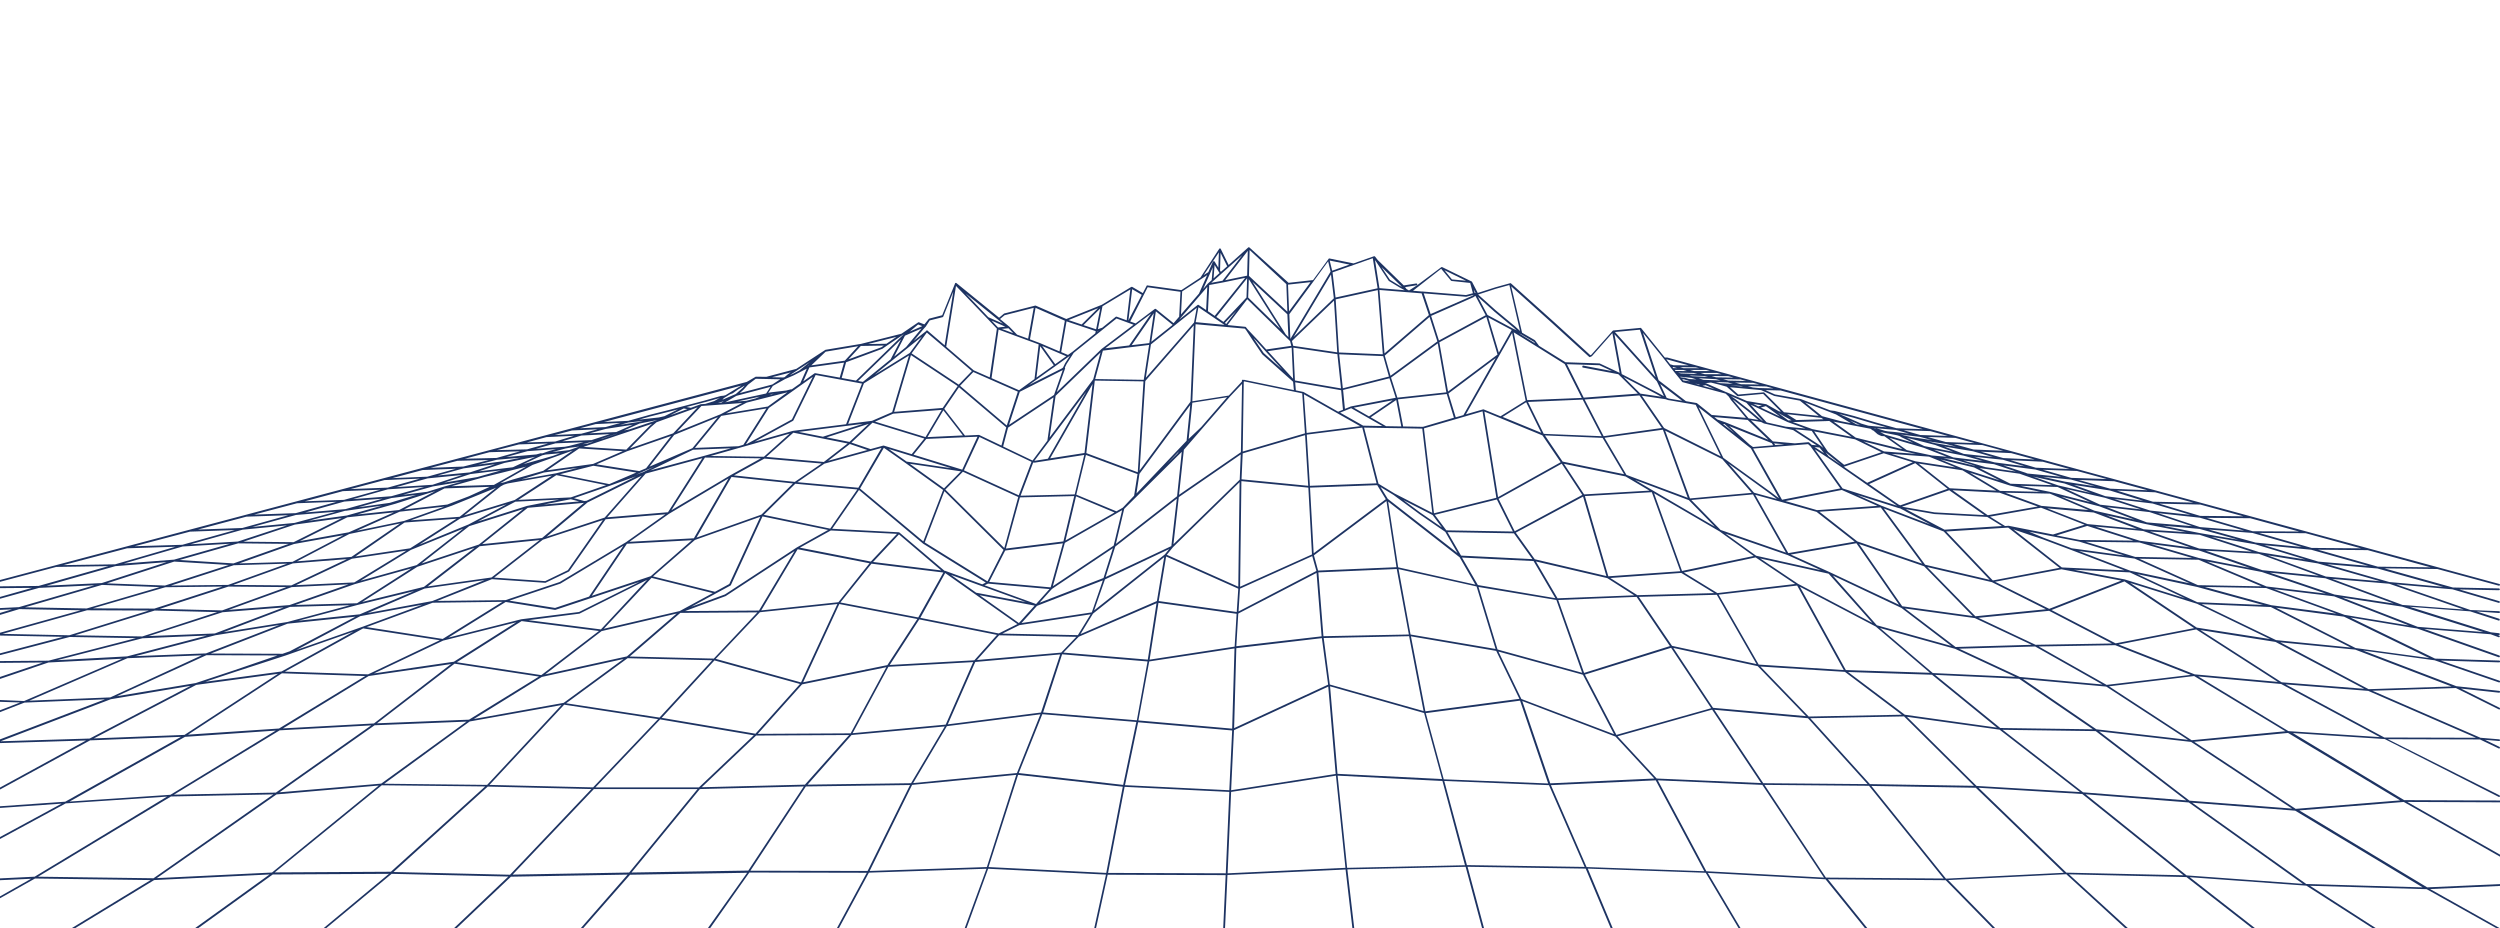 <?xml version="1.0" encoding="utf-8"?>
<!-- Generator: Adobe Illustrator 27.6.1, SVG Export Plug-In . SVG Version: 6.00 Build 0)  -->
<svg version="1.1" id="Camada_1" xmlns="http://www.w3.org/2000/svg" xmlns:xlink="http://www.w3.org/1999/xlink" x="0px" y="0px"
	 viewBox="0 0 1920 713" style="enable-background:new 0 0 1920 713;" xml:space="preserve">
<style type="text/css">
	.st0{fill:#1D3362;}
</style>
<path class="st0" d="M1919.3,470.8c0.4,0,0.7-0.3,0.7-0.7c0-0.4-0.3-0.7-0.7-0.7l-22-0.9l-57-19.7l43.2,3.8l35.5,10.4
	c0.1,0,0.1,0,0.2,0c0.3,0,0.6-0.2,0.7-0.5c0.1-0.4-0.1-0.7-0.5-0.8l-30.6-9l30.4,0.6c0,0,0,0,0,0c0.4,0,0.7-0.3,0.7-0.7
	c0-0.4-0.3-0.7-0.7-0.7l-35.4-0.7l-52.6-14.7l40.7,0.5l47.2,12.8c0.1,0,0.1,0,0.2,0c0.3,0,0.6-0.2,0.7-0.5c0.1-0.4-0.1-0.7-0.5-0.8
	l-639-173.9c-0.1,0-0.1,0-0.2,0l-1.7,0l-18.2-22.6c0,0,0,0,0,0c-0.1-0.1-0.2-0.1-0.3-0.2c0,0,0,0,0,0c-0.1,0-0.2,0-0.2,0
	c0,0,0,0,0,0l-21,2c0,0,0,0,0,0c0,0,0,0,0,0c-0.1,0-0.2,0.1-0.3,0.2c0,0,0,0,0,0c0,0,0,0,0,0c0,0,0,0,0,0c0,0,0,0,0,0l-16.5,18.5
	l-0.7,0.3l-27.9-25.5l-33.1-29.7c0,0,0,0,0,0c-0.1-0.1-0.1-0.1-0.2-0.1c0,0,0,0-0.1,0c-0.1,0-0.2,0-0.3,0c0,0,0,0,0,0c0,0,0,0,0,0
	l-11.2,3.1l-13.7,4.4c0-0.1,0-0.2-0.1-0.3l-4.3-8.3c0,0,0,0,0,0c0-0.1-0.1-0.1-0.1-0.1c0,0-0.1-0.1-0.1-0.1c0,0,0,0,0,0l-22.8-11.1
	c0,0,0,0,0,0l0,0c0,0,0,0,0,0l0,0c0,0,0,0-0.1,0c0,0,0,0,0,0c0,0-0.1,0-0.1,0c0,0,0,0,0,0c0,0,0,0,0,0c0,0-0.1,0-0.1,0
	c0,0-0.1,0-0.1,0c0,0,0,0,0,0c0,0,0,0,0,0c0,0-0.1,0-0.1,0.1c0,0-0.1,0-0.1,0l0,0c0,0,0,0,0,0l0,0l-18.6,13.9l-6.2,4l-1.9-1.1
	l-1.1-1.5l8.8-1.4c0.4-0.1,0.6-0.4,0.6-0.8c-0.1-0.4-0.4-0.6-0.8-0.6l-9.6,1.5l-20-19.5l-2.1-2.7c0,0,0,0,0,0c0,0,0,0-0.1-0.1
	c0,0-0.1-0.1-0.1-0.1c0,0,0,0,0,0c0,0,0,0-0.1,0c0,0-0.1,0-0.1,0c0,0,0,0-0.1,0c0,0-0.1,0-0.1,0c0,0,0,0-0.1,0c0,0,0,0,0,0
	c0,0,0,0-0.1,0c0,0,0,0,0,0l-15.7,5.5l-18.5-3.8c0,0,0,0,0,0c0,0-0.1,0-0.1,0c0,0,0,0,0,0c0,0-0.1,0-0.1,0c0,0,0,0,0,0c0,0,0,0,0,0
	c0,0,0,0,0,0c0,0-0.1,0-0.1,0c0,0,0,0-0.1,0c0,0,0,0,0,0c0,0,0,0,0,0c0,0,0,0-0.1,0.1c0,0,0,0,0,0l0,0c0,0,0,0,0,0l-12.1,16.5
	l-18.8,2.1L959.5,190c0,0,0,0,0,0c0,0,0,0,0,0c0,0,0,0-0.1,0c0,0-0.1,0-0.1-0.1c0,0-0.1,0-0.1,0c0,0,0,0,0,0c0,0,0,0,0,0
	c0,0,0,0,0,0c0,0,0,0,0,0c0,0,0,0,0,0c-0.1,0-0.1,0-0.2,0c0,0,0,0-0.1,0c-0.1,0-0.1,0.1-0.2,0.1c0,0,0,0,0,0l-15.1,13.5l-6.1-12.4
	c0,0,0,0,0,0c0,0,0-0.1-0.1-0.1c0,0,0,0-0.1-0.1c0,0,0,0-0.1-0.1c0,0,0,0,0,0c0,0,0,0,0,0c0,0,0,0-0.1,0c0,0-0.1,0-0.1,0
	c0,0-0.1,0-0.1,0c0,0,0,0,0,0c0,0,0,0,0,0c0,0-0.1,0-0.1,0c0,0-0.1,0-0.1,0c0,0-0.1,0-0.1,0c0,0,0,0,0,0c0,0,0,0,0,0c0,0,0,0,0,0
	c0,0,0,0,0,0c-0.1,0-0.1,0.1-0.2,0.2c0,0,0,0,0,0l-14.5,22.2l-14.6,9.6l-26.1-3.6c0,0,0,0,0,0c0,0-0.1,0-0.1,0c-0.1,0-0.1,0-0.2,0
	c0,0,0,0,0,0c-0.1,0-0.2,0.1-0.2,0.1c0,0,0,0,0,0c0,0-0.1,0.1-0.1,0.2c0,0,0,0,0,0l-2.9,5.6l-8.2-4.8c0,0,0,0,0,0c0,0-0.1,0-0.1,0
	c0,0-0.1,0-0.1,0c0,0,0,0,0,0c0,0,0,0,0,0c0,0,0,0-0.1,0c0,0,0,0,0,0c0,0-0.1,0-0.1,0c0,0,0,0,0,0c0,0-0.1,0-0.1,0c0,0-0.1,0-0.1,0
	l-22.8,13.8l-27.2,10.9l-23.5-10.3c0,0,0,0,0,0c0,0-0.1,0-0.1,0c-0.1,0-0.2,0-0.3,0c0,0,0,0,0,0l-23.6,6c-0.1,0-0.2,0.1-0.3,0.1
	l-3.8,3.2l-32.8-26.6c0,0,0,0,0,0c0,0-0.1,0-0.1-0.1c0,0,0,0-0.1,0c0,0,0,0,0,0c0,0-0.1,0-0.1,0c0,0,0,0,0,0c0,0,0,0-0.1,0
	c0,0,0,0,0,0c0,0,0,0,0,0c0,0,0,0,0,0c0,0,0,0-0.1,0c0,0-0.1,0-0.1,0c0,0,0,0-0.1,0c0,0,0,0-0.1,0c0,0-0.1,0-0.1,0.1c0,0,0,0,0,0
	c0,0,0,0,0,0c0,0,0,0,0,0c0,0,0,0,0,0c0,0,0,0,0,0c0,0,0,0,0,0c0,0,0,0.1-0.1,0.1c0,0,0,0,0,0.1l-9.9,24.5l-10,2.6c0,0,0,0,0,0
	c-0.1,0-0.2,0.1-0.3,0.2c0,0,0,0,0,0l-3.3,4.1l-0.2,0.1l-4.1-1.6c0,0-0.1,0-0.1,0c0,0-0.1,0-0.1,0c-0.1,0-0.3,0-0.4,0.1l-12.8,8.7
	l-31.1,7.8l-27,4.5c0,0,0,0,0,0c0,0-0.1,0-0.1,0c0,0-0.1,0-0.1,0l-22.5,14.7l-23,6.1l-7.8-0.1c0,0,0,0,0,0c0,0-0.1,0-0.1,0
	c0,0-0.1,0-0.1,0c0,0-0.1,0-0.1,0l-6.9,4L-0.2,445.5c-0.4,0.1-0.6,0.5-0.5,0.8c0.1,0.3,0.4,0.5,0.7,0.5c0.1,0,0.1,0,0.2,0l43-11.4
	l40.1-0.6l-40.9,11.6l-12.8,3.6L0,450.3c-0.4,0-0.7,0.3-0.7,0.7c0,0.4,0.3,0.7,0.7,0.7c0,0,0,0,0,0l24.6-0.2l-24.8,7
	c-0.4,0.1-0.6,0.5-0.5,0.8c0.1,0.3,0.4,0.5,0.7,0.5c0.1,0,0.1,0,0.2,0l29.8-8.3l42.5-2l-58,16.8L0,467c-0.4,0-0.7,0.3-0.7,0.7
	c0,0.4,0.3,0.7,0.7,0.7l9.2-0.4l-9.4,2.8c-0.4,0.1-0.6,0.5-0.5,0.9c0.1,0.3,0.4,0.5,0.7,0.5c0.1,0,0.1,0,0.2,0l14.6-4.4l47.2,0.9
	l-62.2,17.3c-0.4,0.1-0.6,0.5-0.5,0.8c0,0.1,0.1,0.2,0.2,0.2c-0.1,0.1-0.2,0.3-0.2,0.4c0,0.4,0.3,0.7,0.7,0.7l48.4,1l-48.5,12.7
	c-0.4,0.1-0.6,0.5-0.5,0.8c0.1,0.3,0.4,0.5,0.7,0.5c0.1,0,0.1,0,0.2,0l53.2-13.9l50.9,0.9l-67.1,17.3L0,507.7
	c-0.4,0-0.7,0.3-0.7,0.7c0,0.4,0.3,0.7,0.7,0.7c0,0,0,0,0,0l32.9-0.3l-33.2,11.2c-0.4,0.1-0.5,0.5-0.4,0.9c0.1,0.3,0.4,0.5,0.6,0.5
	c0.1,0,0.1,0,0.2,0l37.1-12.6l56.6-2.9l-75.3,32.5L0,537.6c-0.3,0-0.7,0.3-0.7,0.7c0,0.4,0.3,0.7,0.7,0.7l15.5,0.5l-15.8,6.1
	c-0.4,0.1-0.5,0.5-0.4,0.9c0.1,0.3,0.4,0.4,0.6,0.4c0.1,0,0.2,0,0.2,0l18.7-7.3l61.8-2.5l-81,30.9c-0.4,0.1-0.5,0.5-0.4,0.9
	c0.1,0.2,0.3,0.4,0.5,0.4c-0.3,0.1-0.6,0.3-0.5,0.7c0,0.4,0.3,0.7,0.7,0.7c0,0,0,0,0,0l66.2-2L-0.3,605c-0.3,0.2-0.5,0.6-0.3,0.9
	c0.1,0.2,0.4,0.4,0.6,0.4c0.1,0,0.2,0,0.3-0.1l68.9-37.6l69.8-2.7l-88.9,49.8L0,619.2c-0.4,0-0.7,0.4-0.6,0.7c0,0.4,0.3,0.6,0.7,0.6
	c0,0,0,0,0,0l47.2-3.3L-0.3,643c-0.3,0.2-0.5,0.6-0.3,0.9c0.1,0.2,0.4,0.4,0.6,0.4c0.1,0,0.2,0,0.3-0.1l50.2-27.2l77.8-5.2
	L26.6,673.3L0,674.6c-0.4,0-0.7,0.3-0.7,0.7c0,0.4,0.3,0.7,0.7,0.7c0,0,0,0,0,0l23.9-1.1l-24.2,13.7c-0.3,0.2-0.4,0.6-0.3,0.9
	c0.1,0.2,0.4,0.3,0.6,0.3c0.1,0,0.2,0,0.3-0.1l26.6-15l88.8,1.2l-60.6,36.9c-0.3,0.2-0.4,0.6-0.2,0.9c0.1,0.2,0.4,0.3,0.6,0.3
	c0.1,0,0.2,0,0.4-0.1l62.5-38l88.6-4.3l-57.2,41.2c-0.3,0.2-0.4,0.6-0.2,1c0.1,0.2,0.3,0.3,0.6,0.3c0.1,0,0.3,0,0.4-0.1l58.9-42.4
	l89.2-0.5l-50.4,41.9c-0.3,0.2-0.3,0.7-0.1,1c0.1,0.2,0.3,0.2,0.5,0.2c0.2,0,0.3-0.1,0.4-0.2l51.7-42.9l89.6,2.1l-41.9,39.8
	c-0.3,0.3-0.3,0.7,0,1c0.1,0.1,0.3,0.2,0.5,0.2c0.2,0,0.3-0.1,0.5-0.2l42.9-40.7l89.6-1.6l-36.2,41.4c-0.2,0.3-0.2,0.7,0.1,1
	c0.1,0.1,0.3,0.2,0.4,0.2c0.2,0,0.4-0.1,0.5-0.2l37.1-42.3l89.9-1.5L543.5,713c-0.2,0.3-0.1,0.7,0.2,1c0.3,0.2,0.7,0.1,1-0.2
	l30.8-43.7l90.2,0.2l-23.1,42.8c-0.2,0.3-0.1,0.7,0.3,0.9c0.1,0.1,0.2,0.1,0.3,0.1c0.2,0,0.5-0.1,0.6-0.4l23.5-43.5l90.3-3
	l-16.8,45.9c-0.1,0.4,0.1,0.7,0.4,0.9c0.1,0,0.2,0,0.2,0c0.3,0,0.5-0.2,0.6-0.4l16.9-46.4l90.5,4.5l-9.1,41.5
	c-0.1,0.4,0.2,0.7,0.5,0.8c0,0,0.1,0,0.1,0c0.3,0,0.6-0.2,0.7-0.5l9.1-41.7l90.6,0.3l-1.9,41.2c0,0.4,0.3,0.7,0.7,0.7c0,0,0,0,0,0
	c0.4,0,0.7-0.3,0.7-0.7l1.9-41.3l90.7-4.2l5.3,45.6c0,0.3,0.3,0.6,0.7,0.6c0,0,0.1,0,0.1,0c0.4,0,0.6-0.4,0.6-0.8l-5.3-45.5l90.8-2
	l12.8,47.7c0.1,0.3,0.4,0.5,0.7,0.5c0.1,0,0.1,0,0.2,0c0.4-0.1,0.6-0.5,0.5-0.8l-12.7-47.4l90.7,1.4l19.5,46.4
	c0.1,0.3,0.4,0.4,0.6,0.4c0.1,0,0.2,0,0.3-0.1c0.3-0.1,0.5-0.5,0.4-0.9l-19.2-45.8l90.6,3.2l25.7,43.3c0.1,0.2,0.4,0.3,0.6,0.3
	c0.1,0,0.2,0,0.3-0.1c0.3-0.2,0.4-0.6,0.2-0.9l-25.2-42.5l90.4,4.9l31,38.4c0.2,0.3,0.7,0.3,1,0.1c0.3-0.2,0.3-0.7,0.1-1l-30.2-37.5
	l90.4,0.7l37,37.8c0.1,0.1,0.3,0.2,0.5,0.2c0.2,0,0.3-0.1,0.5-0.2c0.3-0.3,0.3-0.7,0-1l-36.1-36.9l90.7-4.5l46.3,42.4
	c0.1,0.1,0.3,0.2,0.5,0.2c0.2,0,0.4-0.1,0.5-0.2c0.3-0.3,0.2-0.7,0-1l-45.2-41.3l90.2,2.1l51.7,40.3c0.3,0.2,0.7,0.2,1-0.1
	c0.2-0.3,0.2-0.7-0.1-1l-50.1-39.1l89.6,6.5l52.5,33.7c0.1,0.1,0.2,0.1,0.4,0.1c0.2,0,0.4-0.1,0.6-0.3c0.2-0.3,0.1-0.7-0.2-0.9
	l-50.5-32.5l89.6,2.6l55.4,31c0.1,0.1,0.2,0.1,0.3,0.1c0.2,0,0.5-0.1,0.6-0.3c0.2-0.3,0.1-0.7-0.3-0.9l-53.4-30l53.8-2.4
	c0.4,0,0.7-0.3,0.7-0.7c0-0.4-0.4-0.7-0.7-0.7l-56,2.5l-98.2-59.1l80.2-6.5l73.7,41.9c0.3,0.2,0.7,0.1,0.9-0.3
	c0.2-0.3,0.1-0.7-0.3-0.9l-71.6-40.7l71.3,0.3h0c0.4,0,0.7-0.3,0.7-0.7c0-0.4-0.3-0.7-0.7-0.7l-73.7-0.3l-85.5-51.5l70.6,4.6
	L1919,612c0.1,0,0.2,0.1,0.3,0.1c0.2,0,0.5-0.1,0.6-0.4c0.2-0.3,0-0.7-0.3-0.9l-85.8-43.1l70.8,0.2l14.4,6.9c0.1,0,0.2,0.1,0.3,0.1
	c0.3,0,0.5-0.1,0.6-0.4c0.2-0.3,0-0.7-0.3-0.9l-11.1-5.4l10.8,0.9c0.4,0,0.7-0.2,0.7-0.6c0-0.4-0.2-0.7-0.6-0.7l-14.4-1.2l-83-36.1
	l64.1-2.1l33,16.4c0.1,0,0.2,0.1,0.3,0.1c0.3,0,0.5-0.1,0.6-0.4c0.2-0.3,0-0.7-0.3-0.9l-29.7-14.8l29.3,3.2c0,0,0,0,0.1,0
	c0.3,0,0.6-0.3,0.7-0.6c0-0.4-0.2-0.7-0.6-0.8l-33-3.6l-71.7-27.4l55,7.5l49.4,17c0.4,0.1,0.7-0.1,0.9-0.4c0.1-0.4-0.1-0.7-0.4-0.9
	l-45.2-15.5l44.9,1.4c0,0,0,0,0,0c0.4,0,0.7-0.3,0.7-0.7c0-0.4-0.3-0.7-0.7-0.7l-49.3-1.5l-65.1-31.6l51.4,8.5l62.7,22.1
	c0.1,0,0.2,0,0.2,0c0.3,0,0.5-0.2,0.6-0.5c0.1-0.4-0.1-0.7-0.4-0.9l-57.8-20.4l51.1,4.1l6.2,2.3c0.1,0,0.2,0,0.2,0
	c0.3,0,0.5-0.2,0.6-0.4c0.1-0.4,0-0.7-0.4-0.9l-1.3-0.5l1,0.1c0,0,0,0,0.1,0c0.3,0,0.6-0.3,0.7-0.6c0-0.4-0.2-0.7-0.6-0.8l-6.3-0.7
	l-62.4-19.6l46.4,3.5l22,7.1c0.1,0,0.1,0,0.2,0c0.3,0,0.6-0.2,0.6-0.5c0.1-0.4-0.1-0.7-0.4-0.9l-17.3-5.6L1919.3,470.8
	C1919.3,470.8,1919.3,470.8,1919.3,470.8z M1191.1,603l80.5-3.7l37.3,69.8l-90.4-3.2L1191.1,603z M599.2,291.3l-6.1,4l-25,6.6
	l3.1-2.8l3.3-3.7l5.9-4.5L599.2,291.3z M622.2,277.9l-8.4,6.7l-4.8,2.5l-2.4,1L622.2,277.9z M694.2,256.6L694.2,256.6
	c-0.1,0.1-0.1,0.1-0.1,0.1c0,0,0,0,0,0l-36.7,35.6l-11-2l3.4-12.1l27.8-10.3l3.9-2.7L694.2,256.6z M708.2,250.4l-0.2,0.2l-9.4,4.1
	l6.5-5.5L708.2,250.4z M725.5,267l20.9,18l-10.1,10.4l-36.2-24l11.7-16L725.5,267z M770.3,248.6l-11.3-5l-17.4-18.2L770.3,248.6z
	 M795.3,236.4l22.5,9.9l-4.1,23.6l-15-6.4l-7.7-2.9L795.3,236.4z M881.4,220.6l25.2,3.5l-1,19.1l-4.3,5l-13.7-11c0,0,0,0,0,0
	c0,0,0,0,0,0c0,0,0,0,0,0c0,0,0,0,0,0c0,0-0.1,0-0.1,0c0,0-0.1,0-0.1,0c0,0,0,0,0,0c0,0,0,0,0,0c0,0,0,0,0,0c0,0-0.1,0-0.1,0
	c0,0-0.1,0-0.1,0c0,0,0,0,0,0c0,0-0.1,0-0.1,0c0,0-0.1,0-0.1,0c0,0,0,0,0,0c0,0,0,0,0,0l-14.9,11.2l-4.1-1.5L881.4,220.6z
	 M927.1,211.3l-6.3,14.2l-13.8,16l0.9-17.7L927.1,211.3z M954,196l-15.1,19.6l-8.7,1.6L954,196z M1020,200.7l1.9,7.9L991,260.3l0,0
	l-0.8-19l18.4-25L1020,200.7z M1054.3,198.3l3.7,23.1l-32.3,7.1l-2.3-19.3L1054.3,198.3z M1259.4,253.2l12.1,36.5l-31.2-34.7
	L1259.4,253.2z M1305.1,282.8l-12.1,0l-2.8-0.8l12,0.1L1305.1,282.8z M1190.6,601.6l-21.5-63.2l71.6,27.3l29.8,32.2L1190.6,601.6z
	 M297.9,375.8l27.9-1.8l-25.3,7.1l-29.3,2.2L297.9,375.8z M328.4,367.4l26.5-2.6l-22.7,7.5l-27.8,1.8L328.4,367.4z M570.1,297.2
	l1.3-0.8l0.5-0.2l-1.7,1.9l-5.1,4.5l-9.3,4l-1,0.3l1.2-1.2l4.7-2.9l1.9-0.7c0.1,0,0.1,0,0.2-0.1l3.9-2.8L570.1,297.2z M603,291.1
	l6.5-2.8l10.1-5.2l-5,11.3l-6.5,4.6l-0.5,0c0,0,0,0-0.1,0c0,0,0,0-0.1,0l-3.5,0.9l-11.9,1.4l-2,0.4l3.5-5.3L603,291.1
	C603,291.1,603,291.1,603,291.1z M662.7,293.3l-3.7-0.7l33-32L684,276L662.7,293.3z M747.5,285.7l34.2,15.1l-8.5,26l-35.9-30.5
	L747.5,285.7z M818.9,273.6l-8.5,6.1l-10-14L818.9,273.6z M809.3,280.5L796,290l2.9-24.1L809.3,280.5z M821.7,273.2L818,279
	l-1.6,3.3l-0.8,0.6l-25.4,12.8L821.7,273.2z M841.8,252.9l-9.7-3.2l12.9-12.8L841.8,252.9z M842.9,254.3l0.7-0.2l-0.7,0.6
	L842.9,254.3z M857.5,244.6l13.1,4.8L846,268c0,0,0,0,0,0c0,0,0,0,0,0l-34.4,33.2l6.4-18.2c0.1-0.2,0-0.5-0.2-0.7l1.3-2.7l5.5-8.6
	L857.5,244.6z M927.2,220.3l-0.9,17.8l-5.9-4c0,0,0,0,0,0c0,0,0,0,0,0c0,0-0.1,0-0.1,0c0,0,0,0,0,0c0,0-0.1,0-0.1,0c0,0,0,0,0,0
	c0,0,0,0,0,0c0,0-0.1,0-0.1,0c0,0-0.1,0-0.1,0c0,0,0,0,0,0c0,0,0,0,0,0c0,0-0.1,0-0.1,0c0,0-0.1,0-0.1,0.1c0,0,0,0,0,0l-14.2,11.3
	L927.2,220.3z M1022.2,210.8l2.2,18.3l-30.9,29.7L1022.2,210.8z M1091.8,225.3l5.6,16.7l-34.1,29.4l-3.9-48.7L1091.8,225.3z
	 M1129.1,217.3l2.1,7.9l-5.3,1.4l-33.2-2.7c-0.2-0.1-0.3-0.1-0.5,0c0,0,0,0,0,0l-7-0.6l21.6-16.9l7.6,9.2c0.1,0.1,0.3,0.2,0.5,0.2
	L1129.1,217.3z M1259.1,303.7l17.2,25l-44.7,6.3l-14.6-28.2L1259.1,303.7z M1310.3,294.4C1310.3,294.4,1310.2,294.4,1310.3,294.4
	c-0.1,0-0.1,0-0.2,0l-0.7-0.1l4.6-0.5l4.4,1.1l2.4,0.6l5.3,1.5l8.1,7.1c0.1,0.1,0.3,0.2,0.5,0.2l19.4-1.8l13.6,13.6l-1.4-0.2
	l-9.7-5.4c-0.1,0-0.1,0-0.2-0.1c0,0,0,0-0.1,0c0,0,0,0,0,0l-14.6-2.4l-15.8-6.8c0,0,0,0-0.1,0L1310.3,294.4z M1300.7,286.4l2.9,0.8
	l-12.6-0.4l-2.3-0.6L1300.7,286.4z M1299.4,288.9l-2-0.5l11.8,0.4l0,0l2.6,0.7L1299.4,288.9z M1317.9,291.2l3.5,1l-13.2-0.5
	l-3.6-1.2L1317.9,291.2z M1352.5,299.6l10.2,4.5l19.6,3.6l14.5,11.7l-26.7-2.8l-15.1-15.1c-0.1-0.1-0.3-0.2-0.5-0.2L1335,303
	l-6.4-5.6L1352.5,299.6z M1168.4,536.8l-17.6-36.4l64.9,17.8l23.9,45.7L1168.4,536.8z M387.5,355.5l2.1-0.4l21.5-4.3l-17.1,8
	l-0.5,0.1l-25.8,3.1L387.5,355.5L387.5,355.5z M624.2,289.4l-16,32.7l-34.5,18.8l-0.8,0.2l17.6-27.8l18.2-12.9c0,0,0,0,0,0
	L624.2,289.4z M662.8,325.5l-30.8,9.9l-18.6-3.7L662.8,325.5z M792.2,354.7l-9.8,25.7l-42.1-19.2l11.9-25.6L792.2,354.7z
	 M783.2,300.9l33-16.7l-6.7,19.1l-34.6,23L783.2,300.9z M919.1,236.4l-2.1,11.3l-37,42.4l3.9-25.6L919.1,236.4z M940.4,249.5
	l-22.1-2.1l2.1-11.5L940.4,249.5z M989.8,261C989.8,261,989.8,261,989.8,261l1,1l0.9,3.6l-19.2,2.8l-6.7-7.4l-7.7-8.2l-1.2-1.5
	c-0.1-0.1-0.1-0.1-0.2-0.2c0,0,0,0,0,0c-0.1,0-0.2-0.1-0.2-0.1c0,0,0,0,0,0l-13.3-1.3l-0.4-0.2l15.1-19.7L989.8,261z M1024.5,230.9
	l2.5,39.7l-33.8-5l-1-3.7L1024.5,230.9z M1131.9,226.4l-1,0.7l-32.2,14.1l-5.3-15.9l32.5,2.6c0.1,0,0.2,0,0.2,0L1131.9,226.4z
	 M1097.9,243.4l6,18.8l-36,26.4l-4.4-15.5L1097.9,243.4z M1141.5,243.4l8.6,28.9l-38,28.4l-6.7-37.8L1141.5,243.4z M1138.6,315.9
	l10.6,66.4l-47.9,11.9l-7.7-65.2l24.1-7c0,0,0,0,0,0c0,0,0,0,0,0L1138.6,315.9z M1172.1,308.9l11.6,23.5l-29.7-12.2L1172.1,308.9z
	 M1277.1,330l19.1,52.3l-47.1-17.6l-16.8-28.5L1277.1,330z M1356.8,324.4l-12.3-13.6l5.6,2.6l22.9,10.8c0,0,0,0,0,0c0,0,0,0,0,0
	l13.6,4.9l-15.1-1.4L1356.8,324.4z M1467.6,337l18.5,4.7l14,5.3l-22.2-4.4l-13.6-6.4L1467.6,337z M1150.1,498.8l-14.6-48l59.8,10
	l19.8,55.9L1150.1,498.8z M500.9,325.4L499,327l-18,18.3l-32.9-2.1L500.9,325.4z M567.1,342.7l-33.4,1.3l20.2-24.6l34.7-5.7
	l-17.7,27.9L567.1,342.7z M805.6,339l28.6-38.2l-29.4,51.5l-10.2,1.6l-0.2,0L805.6,339z M940.7,248l8.8-9.3l-7.7,10.1L940.7,248z
	 M956.1,252.4l1,1.3l5.1,7.8l7.2,10.6l23.7,21.1l0.6,6.4l-38.3-7.9c-0.1,0-0.3,0-0.4,0.1c-0.1-0.1-0.3-0.2-0.5-0.2
	c-0.3,0-0.7,0.3-0.7,0.7l0,0.7l-10.1,10.8l-28,4.4l2.5-59.2L956.1,252.4z M1027.1,272l2.8,26.3l-35.4-6.1l-1.2-25.2L1027.1,272z
	 M1104.2,263.7l6.6,37.6l-37.6,4.1l-4.9-15.4L1104.2,263.7z M1297,384.1l20,20.4l-47.6-27.8c0,0,0,0,0,0l-13.7-8.1L1297,384.1z
	 M1404.5,350.5l-2.5-3.1l0.8,0.6l11.6,9.3L1404.5,350.5z M1379.4,324.1C1379.4,324.1,1379.4,324.1,1379.4,324.1
	C1379.4,324.1,1379.4,324.1,1379.4,324.1l23.2-0.7l2.3-0.1l17.1,12.2l-30-5.9l-15.2-5.5L1379.4,324.1z M1452.4,333.4l4.6,0.9
	l1.9,0.6l1.6,1l8.9,4.2l-21.7-6.3l-3.7-2L1452.4,333.4L1452.4,333.4z M1477.4,343.9L1477.4,343.9l17.8,6.9l-11.7-1c0,0,0,0,0,0
	l-1.6-0.4l-0.1,0l-17.4-3.7l-13.4-9.5L1477.4,343.9z M1551,363.8l25.1,8.8l-32.1-1.1l-23.8-12l4.6,0.6L1551,363.8z M1551.7,405.6
	C1551.7,405.6,1551.7,405.6,1551.7,405.6l-9-1.8c0,0,0,0,0,0l0,0c0,0,0,0-0.1,0c0,0,0,0,0,0c0,0-0.1,0-0.1,0l-2.6,0.2l-11.6-7.2
	l39.2-6.9L1601,403l-24.3,7.5L1551.7,405.6z M1135,449.3l-12.2-21.1l55,2.7l16.7,28.5L1135,449.3z M376.1,373.9l-15.9,7.2l-16.7,6.4
	l-33.2,3.8l31.1-16.2L376.1,373.9z M496.9,360.8l5.9-2.5l-8.6,4.2l-6,2.2L496.9,360.8z M464.4,397.5l-44.6,14.7l30.7-25.7l0.5-0.5
	l0,0c0,0,0,0,0,0l41.8-20.7L464.4,397.5z M443.7,359.3l-16.7,4.2l-26.6,4.7l17.3-5.3L443.7,359.3z M468.3,373.1L468.3,373.1
	l20.2-7.3l-38,18.8l-1.8,0.2l-7.9-2.2L468.3,373.1L468.3,373.1C468.3,373.1,468.3,373.1,468.3,373.1z M444.8,385.1l-27.3,2.4
	l20.9-4.1L444.8,385.1z M438.4,382l-40.3,1.9l29.2-19l38.2,7.7L438.4,382z M384.6,373.5l2.4-1.3l2.9-0.9l34-6L395.3,384l-38.9,11.9
	L384.6,373.5z M395.8,385.3l33.6-1.6l-24.4,4.8l0,0c0,0,0,0,0,0l-0.1,0l-37.9,12L395.8,385.3z M405.3,390l43.2-3.8l-32.2,27l-46,4.7
	L405.3,390z M467.9,371.8l-37.8-7.6l25.6-6.5l33,5.2L467.9,371.8z M455.5,356.3l-35.3,4.9l24.6-16.8l33.5,2.1L455.5,356.3z
	 M306.9,393l34.3-3.9l-30.9,11l-36.2,7.5L306.9,393z M347.2,388.3l33.8-13.7L353,396.9l-37.5,2.7L347.2,388.3z M353.5,398.2
	l35.6-10.9l-29.3,15.5l0,0L322,418.3L353.5,398.2z M360.3,404.1l41.5-13.1l-34,27.2l-44.1,14.6L360.3,404.1z M368.4,419.5l46-4.7
	l-36.9,28.7l-49.1,6.9L368.4,419.5z M416.9,414.5l46.1-15.1l-26.9,38.5l-17.4,8.4l-39.2-2.7L416.9,414.5z M495.9,363.7l43.5-11.8
	l-26.4,41.5l-46.7,3.9L495.9,363.7z M513.8,394.6L513.8,394.6C513.8,394.6,513.8,394.6,513.8,394.6l45.7-27.2l-26.6,46l-49.5,2.7
	L513.8,394.6z M631,356l-20.6,14.1l-46.7-5l23.4-12.9L631,356z M652.7,341l13.5,4.6l-30.2,8.3L652.7,341z M783.3,382l41.7-1
	l-8.3,34.8l-44.2,5.5L783.3,382z M832.9,347.9l-26.4,4.1l32.6-57.1L832.9,347.9z M834,349.4l39.6,14.7l-2.6,16.6l-8.7,9.2l-4.9,2.8
	l-30.8-12.8L834,349.4z M955.5,292.9l44.6,9.2l2.1,30.7l-47.8,14l0.8-53.5L955.5,292.9z M1030,299.7l1.4,15l-3.7,1.5l-26.7-15.2
	c0,0,0,0,0,0c0,0-0.1,0-0.1,0c0,0,0,0,0,0l-5.7-1.2l-0.5-6.2L1030,299.7z M1037.7,313.5l24,13.7l-14.8-0.3l-17.7-10l3.2-1.3
	c0,0,0,0,0,0L1037.7,313.5z M1064.5,327.3l-11.8-6.8l19.6-13.3l3.9,20.3L1064.5,327.3z M1051.4,319.8l-11.7-6.7l29.9-5.7
	L1051.4,319.8z M1100.3,395.6l7.1,9.5l-16.6-11.4l-13.1-9.7L1100.3,395.6z M1320.6,408.1l26.2,18.9l-55,11.5l-21.5-59.7
	L1320.6,408.1L1320.6,408.1z M1268.6,378l21.9,60.7l-55.3,3.9l-18-61.6L1268.6,378z M1215.8,381.4l17.9,61l-55-12.9l-14.6-20.4
	L1215.8,381.4z M1162.7,409.6l14.2,19.8l-54.8-2.7l-10.4-18L1162.7,409.6z M609,371.3l-24.2,23.9l-49.9,17.7l26.9-46.6L609,371.3z
	 M691.5,352.8l4.1,2.9l28.7,20.6l-15.2,39.5l-48.6-40.6l18.3-31.3L691.5,352.8z M816.3,417.3l-9.4,33.8l-47.2-4.2l12.3-24.1
	L816.3,417.3z M856,393.6l-37.7,21.5l8.1-33.9L856,393.6z M1044.6,327.3l-41.1,5.2l-2.1-29.7L1044.6,327.3z M1002.3,334.2l2.4,38.9
	l-51.2-5l0.9-19.9L1002.3,334.2z M952.1,368.4L901.2,418l4.1-36.2l47.6-32.8L952.1,368.4z M806,452.4l-10.3,11.5l-39.6-14.4l2.7-1.3
	L806,452.4z M807.9,452.3l46.8-31.3l-7.2,22.9l-49.1,19L807.9,452.3z M856.5,419.8l47.3-36.8l-4.2,36.4l-50.5,23.8L856.5,419.8z
	 M904,381.1l-47,36.6l6.4-26.9l44.2-43.8L904,381.1z M912.5,339.2l1-1l-1.4,1.6L912.5,339.2z M904.2,348.4l-8,7.9l9.4-9.9
	L904.2,348.4z M855.3,419l-46.7,31.2l9.2-33.3l40.1-22.9c0,0,0,0,0,0l3.9-2.2L855.3,419z M754.4,448.8l-28.5-10.4c0,0-0.1,0-0.1,0
	c0,0,0,0,0,0c0,0,0,0,0,0l-0.4,0L690.8,409c0,0,0,0,0,0c0,0,0,0,0,0l0,0c-0.1-0.1-0.3-0.2-0.4-0.2l-51.3-2.7l20.6-29.8l49.1,41.1
	c0,0,0,0,0,0l0.1,0.1l48.2,29.9L754.4,448.8z M637.6,406l-51-10.6l24.2-23.9l47.6,4.4L637.6,406z M533.7,414.7l50.2-17.8l-23.8,51.6
	l-11,6l-47.6-11.8L533.7,414.7z M561,449.7c0.1-0.1,0.2-0.2,0.3-0.3l24.3-52.8L636,407l-24,13.4c0,0,0,0,0,0c0,0,0,0,0,0l-55.2,36.1
	l-25.9,9.5L561,449.7z M638.1,407.4l50.8,2.6l-20.1,21.3l-54.5-10.7L638.1,407.4z M690.4,410.4l32.5,27.7l-52.4-6.5L690.4,410.4z
	 M754.2,450.2l33.7,12.2l-38.2-7.2l-19.4-13.7L754.2,450.2z M794.6,465.1l-12.1,13.4l-30.2-21.4L794.6,465.1z M796.4,465.3
	l50.6-19.6l-8.5,24.6l-54,8.2L796.4,465.3z M848.6,445l49.3-23.3l-3.3,4.1l-54.3,43L848.6,445z M900.8,420.3l51.2-50l-1,80.3
	l-54.9-24.5L900.8,420.3z M953.4,369.5l51.4,5l2.8,51.3l-55.2,24.8L953.4,369.5z M1006,373.1l-2.4-39.3l42.6-5.4l11,42.8L1006,373.1
	z M953,347.3L905.5,380l3.7-34.6l14.3-16.5l21.1-24.3l9.3-9.8L953,347.3z M922.5,328l-9.6,9.1l2.8-27.8l26.7-4.2L922.5,328z
	 M911.3,338.5L872.8,379l2.3-15.1l39-52.8L911.3,338.5z M758.4,446.5l-48.2-29.9l15.1-39.4l45.4,45.1L758.4,446.5z M725,375.1
	l-26.3-18.9l39.3,5.8L725,375.1z M659.2,374.6l-46.8-4.3l20.7-14.2l35.5-9.8c0,0,0,0,0,0l8.4-2.3L659.2,374.6z M426.3,466.9
	l-35.1-5.6l39.2-13.1l48.4-29.1l-26.4,39.1L426.3,466.9z M481.5,417.6l49.9-2.7l-31.6,27.6l-45.3,15.1L481.5,417.6z M461.5,483.4
	l-55.6-7.1l39.1-5c0.1,0,0.1,0,0.2-0.1l51.8-25.9L461.5,483.4z M500.4,443.8l47,11.7L522,469.3l0,0l-58.3,13.6L500.4,443.8z
	 M557.3,457.8l52.9-34.6l-27.3,45.7l-56.8,0.4L557.3,457.8z M612.6,421.8l55.2,10.8l-23.9,29.9l-59.3,6.3L612.6,421.8z M669.3,432.9
	l55.2,6.8l-19.3,34.5l-59.8-11.5L669.3,432.9z M725.9,440.1l55.5,39.2l-14.4,7.2l-60.2-12L725.9,440.1z M782.9,480.1l54.7-8.3
	l-9.8,16l-58-1.2L782.9,480.1z M839.4,471.3l54.7-43.4l-5.6,33.7L829.8,487L839.4,471.3z M895.6,427.4l55.4,24.7l-1.2,17.9
	l-59.9-8.4L895.6,427.4z M952.3,452.1l55.5-25l3.2,11.4l-59.8,31.1L952.3,452.1z M1008.9,424.9l-2.8-50.4l51.6-1.9l6.6,10.8
	L1008.9,424.9z M1065.8,383.1l-5.6-9.1l10,6.1l19.9,14.7l19.9,13.7l9.4,16.3L1065.8,383.1z M1196.2,459.5l-16.6-28.3l54.8,12.8
	l20.7,13.2L1196.2,459.5z M1257.5,457.1l-20.8-13.2l54.5-3.9l25.3,15.5L1257.5,457.1z M1319,455.5l-25.8-15.8l55.1-11.6l30.4,20.4
	L1319,455.5z M1380.9,448.4l-29.1-19.5l52.6,11.7l33.6,37.8L1380.9,448.4z M1441.4,480.2l-33.8-38.2l52.7,24.9l38.3,29.2
	L1441.4,480.2z M1435.4,371.8l35.5-16.1l24.9,19.7l-36.4,12.7l-1.3-0.6L1435.4,371.8z M1516.1,359l19.6,9.9l-27.9-8.9l0,0l-17.5-7.1
	L1516.1,359z M1461,389.2l-0.2-0.1l36.2-12.6l27,19.1l-38.3-2.1L1461,389.2z M1507.2,361.2l25.9,15.6l-35.7-1.8l-24-19L1507.2,361.2
	z M1526.6,395.7l-27.1-19.2l36.2,1.9l29.3,10.6L1526.6,395.7z M1567.7,388.5l-27.8-10.1l34.4,0.7l29.7,12.6L1567.7,388.5z M1536,377
	l-23.2-14l30.8,9.9l23.4,4.8L1536,377z M1481.5,350.7l20.4,8.3l-30.8-4.7l-18.4-5.7L1481.5,350.7z M1463.6,391l22,3.8l40.6,2.2
	l11.3,7l-44.1,2.8l-27.2-14.4L1463.6,391z M1528.1,445.3l-49.6-11.6l-31.8-43.2l46.1,17.7L1528.1,445.3z M1477.7,434.9l37.3,38.2
	l-54.1-7.5l-33.1-47.8L1477.7,434.9z M1463,467.3l53.7,7.4l43.6,20.5l-58.4,1.7L1463,467.3z M1517.1,473.3l-37-37.8l49.7,11.6
	l41.5,20.8L1517.1,473.3z M1494.7,408.2l47.6-3l39.4,30.9l-51.2,9.7L1494.7,408.2z M1603.2,402.5l-31-12.1l35.8,3.2l33.1,12.5
	L1603.2,402.5z M1608.5,392.2l-25.5-10.8l29.4,7.5l0,0l27,10.2L1608.5,392.2z M1574.6,377.8l-22.9-4.7l28.5,0.9l25.3,11.7
	L1574.6,377.8z M1516.5,357.7l-24-5.8l7.2,0.6l17.3,5.2L1516.5,357.7z M1464,347l7.5,1.6l-24.6-1.9l-15.8-7.7l26.8,6.7L1464,347z
	 M1424.7,337.4l20.3,9.9l-28.7,9.7l-12.4-10l-10.6-15.7L1424.7,337.4z M1416.3,358.4l30.4-10.3l22.3,6.9l-35,15.8l-18-12.4
	C1416.2,358.5,1416.3,358.5,1416.3,358.4z M1459.5,390.5l0.4,0.3l2.8,1.4l1.5,0.9c0,0,0,0,0,0l0,0l18.6,9.8l-37.8-14.5l-18.7-8.3
	l31.5,10L1459.5,390.5z M1444.4,389.7l31.8,43.2l-49.8-17.1l-29.1-22.8L1444.4,389.7z M1425.7,417.2l32.8,47.3l-53.5-25.2
	l-29.7-13.4L1425.7,417.2z M1372.9,426.3l25.6,11.6l-49.8-11.1l-23.6-17L1372.9,426.3z M1248.4,365.9l18.4,10.9l-50.2,2.9
	l-15.5-23.5L1248.4,365.9z M1199.4,356.1l15.8,24l-51.9,27.9l-12.4-24.9L1199.4,356.1z M1149.6,383.6l12.3,24.6l-51.1-0.9l-8.9-11.9
	L1149.6,383.6z M1071,379l-12.3-7.5l-11.1-43.1l16.7,0.3c0,0,0,0,0,0s0,0,0,0l12.7,0.2c0,0,0,0,0,0c0,0,0,0,0,0l15.3,0.3l7.7,64.7
	L1071,379z M1092.8,327.8l-15.2-0.3l-4-20.8l37.5-4.1l5.5,18.2L1092.8,327.8z M1067.1,290.5l4.8,15l-34.2,6.6c0,0-0.1,0-0.1,0l0,0
	l-4.7,1.9l-1.4-14.5L1067.1,290.5z M992,267l1.1,23.9l-19.4-21.2L992,267z M971.8,269.6l12.9,14.1l-14.2-12.6l-7.1-10.4l-0.7-1.1
	l2.2,2.3L971.8,269.6z M914.3,308.5l-39.1,52.9l4.4-68.8l37.2-42.7L914.3,308.5z M873.8,362.7l-39.5-14.7l6.5-55.7l37.4,0.6
	L873.8,362.7z M793.5,355.2L793.5,355.2l1.2,0.1l38-5.9l-7.3,30.3l-41.6,1L793.5,355.2z M771.3,420.9L726,376l13.5-13.7l42.5,19.4
	L771.3,420.9z M696.3,354.5l-13.8-9.7l48.1,14.8L696.3,354.5z M678.7,342.2C678.7,342.2,678.7,342.2,678.7,342.2
	C678.7,342.2,678.7,342.2,678.7,342.2C678.7,342.2,678.7,342.2,678.7,342.2c-0.1,0-0.2,0-0.2,0c0,0-0.1,0-0.1,0c0,0,0,0,0,0
	c0,0,0,0,0,0c0,0,0,0,0,0l-9.8,2.7l-14.7-5l16.2-15.3l39.8,12.2l-9.7,12L678.7,342.2z M652.4,339.4l-17.6-3.5l32.4-10.4L652.4,339.4
	z M651,340.6l-18.3,14.2l-44.2-3.9l20.8-18.6L651,340.6z M561.1,364.9C561.1,364.9,561.1,364.9,561.1,364.9
	C561.1,364.9,561.1,364.9,561.1,364.9l-45.5,27l25.8-40.5l43,0.6L561.1,364.9z M540.8,350.1l-41.5,11.2l33-15.9l29.1-1.1
	L540.8,350.1z M531.8,344.2l-33,14.2l19-24.4l33.5-13.6L531.8,344.2z M496.2,359.6l-5.2,2.2l-32.9-5.2l23.4-10l33.9-11.8
	L496.2,359.6z M417.2,361.6l-23.9,6.8l-6,2l-3.1,0.7l24.7-14l31-11.1L417.2,361.6z M416.4,349.7l2.5-0.6l11.3-1l-5.5,2c0,0,0,0,0,0
	l-7.7,2.2l-15.1,4.2L416.4,349.7z M372.6,366.2c0,0,0.1,0,0.1,0l30.6-7.6l0.9-0.3l-24.7,14l-0.2,0.1l-32.5,1L372.6,366.2z
	 M303.6,386.9l24.8-7.9l5.9-1.8l-27.8,14.5l-32,3.4L303.6,386.9z M266.7,397.3l35.8-3.8l-34.6,15.3l-37.7,6.8L266.7,397.3z
	 M268.3,410.1l39-8.1l-37.4,25.7l-41.8,3.4L268.3,410.1z M310.7,401.3l39.9-2.9L315,421.1l-42.1,6.3L310.7,401.3z M315.6,422.3
	l40.2-16.3l-35.8,28l-43.1,12L315.6,422.3z M320.5,435.3l44-14.6l-38.9,30l-47.4,11.6L320.5,435.3z M326.1,452l46.1-6.5L332,461.6
	l-49.6,9.2L326.1,452z M377.8,444.8l41,2.8c0.1,0,0.2,0,0.3-0.1l17.7-8.5c0.1,0,0.2-0.1,0.3-0.2l28-40l45.9-3.8l-30.2,21.4
	L429.8,447l-41.6,13.9l-52.4,0.6L377.8,444.8z M388.4,462.3l37.8,6.1c0.1,0,0.2,0,0.3,0l26.5-8.8l38.1-12.7L444.7,470l-44.4,5.6
	l-56,14.1L388.4,462.3z M400.6,477l59.4,7.6l-44.3,33.9l-64.9-9.9L400.6,477z M462,484.7l57.7-13.5l-38.2,32.9l-62.8,13.8L462,484.7
	z M522.5,470.7l59.2-0.4l-33.5,35.5l-64.6-1.6L522.5,470.7z M583.6,470.2l59.5-6.3l-27.9,60.2l-65.5-18.1L583.6,470.2z M644.6,463.9
	l59.9,11.5l-23,35.4L616.8,524L644.6,463.9z M706,475.7l59.7,11.9l-17.4,19.5l-65,3.6L706,475.7z M767.3,487.9l59.3,1.2l-11.6,12.1
	l-64.7,5.7L767.3,487.9z M828.5,489l59.7-25.7l-6.7,43.3l-64.8-5.4L828.5,489z M889.7,463l60,8.4l-1.5,25.2l-65.3,10L889.7,463z
	 M951,471.2l60.1-31.2l3.9,48.7l-65.5,7.6L951,471.2z M1012.3,438.2l-3.2-11.7l55.7-41.7l7.7,50.8L1012.3,438.2z M1073.8,435.7
	l-7.7-50.5l54.9,42.8l12.1,21L1073.8,435.7z M1216.6,516.8l-19.9-56l60.2-2.4l25.6,37.8L1216.6,516.8z M1284.1,496l-25.5-37.6
	l59.9-1.6l30.5,53.2L1284.1,496z M1350.7,510.4l-30.8-53.7l60.3-7l35.8,64.9L1350.7,510.4z M1382.3,450.6l58.3,30.6l41.6,35.5
	l-64.6-2.1L1382.3,450.6z M1484.4,516.9l-40.6-34.6l57.7,16l46.2,21.5L1484.4,516.9z M1551.2,519.9l-46.6-21.7l58.4-1.7l51.7,29.2
	L1551.2,519.9z M1563.3,495.2l-43.9-20.7l54.3-5.4l48.3,25.1L1563.3,495.2z M1573.8,467.6l-41.6-20.8l51-9.6l46,8.7L1573.8,467.6z
	 M1583.5,435.8l-37.3-29.3l3.1,1.1c0,0,0,0,0,0c0,0,0,0,0,0l19.6,6.6l21.6,8.1l41,15.7L1583.5,435.8z M1569.5,413l-11.3-4.7
	l18.5,3.7c0,0,0,0,0,0l20.3,4l34.5,10.6l-40.4-5.5L1569.5,413z M1597.2,414.7l-17.8-3.5l23.6-7.3l35.5,11.3L1597.2,414.7z
	 M1643.3,415.3l-34.1-10.9l36.7,3.4l36.3,12.6L1643.3,415.3z M1646.3,406.5l-28.7-10.8l30.9,6.9l0,0l30.4,6.1L1646.3,406.5z
	 M1689.4,409.4l-28.5-5.7l28.3,2.5l29.9,8.3L1689.4,409.4L1689.4,409.4z M1648.8,401.2l-30.8-11.7l32.9,3.8l32.6,10.8L1648.8,401.2z
	 M1612.9,387.6l-26.2-12.1l29.9,6.8l0,0l27.7,8.9L1612.9,387.6z M1580.7,372.8L1580.7,372.8l-19.4-6.8l21.3,4.7l2.9,0.6l20.3,7.3
	L1580.7,372.8z M1525,358.8l-17.4-5.2l23.8,2.9l16.8,5.6L1525,358.8z M1500.1,351.3l-15-5.9l22.8,4.5l14.9,4.1L1500.1,351.3z
	 M1440.2,329.1l-0.9-0.4l1.3,0.1C1440.4,328.9,1440.3,328.9,1440.2,329.1z M1428.6,326.4l-3.1-0.6l-5-2.9L1428.6,326.4z
	 M1436.6,329.3l1.6,1.2l0.6,0.2l3.2,2.8l1.8,0.9l1.3,0.5c0.1,0,0.1,0,0.2,0l1.9,0.1l13.9,9.9l-2.9-0.6l-33-8.2l-17.1-12.3
	L1436.6,329.3z M1398.7,320.9l1.7,1.1l-20.8,0.6l-7.1-4.5L1398.7,320.9z M1365.8,317.2C1365.8,317.2,1365.8,317.2,1365.8,317.2
	l10.1,5.6l-2.5,0.1l-8.1-6L1365.8,317.2z M1367.2,320l-14.9-7l3.9-1.1L1367.2,320z M1350.4,312.1l-4-1.9l6.8,1.1L1350.4,312.1z
	 M1391.4,330.9l8.9,13.1l-2-1.6c0,0,0,0,0,0c0,0,0,0,0,0l-19.6-12.7L1391.4,330.9z M1397.4,343.7l3.5,4.4l-7.3-4.8L1397.4,343.7z
	 M1403.7,351.5l27,18.7c0,0.1,0.1,0.1,0.2,0.2l26.1,18l-41.9-13.3l-21.4-30.1L1403.7,351.5z M1414.5,376.3l27.4,12.2l-46.4,3.3
	l-24.3-7L1414.5,376.3z M1367.7,385.4C1367.7,385.4,1367.7,385.4,1367.7,385.4l27.4,7.7l29.3,22.9l-51,8.8l-25.4-44.8L1367.7,385.4z
	 M1371.6,424.4l-50.2-17.4l-22.5-23l47.4-4.3L1371.6,424.4z M1230.8,336.3l16.5,27.9l-47.2-9.7l-13.6-20.1L1230.8,336.3z
	 M1152.2,321.1l32.4,13.3l14,20.6l-48.1,26.8l-10.5-65.7L1152.2,321.1z M1118,320.5l-5.6-18.3l36.3-27.2l-24.8,43.8L1118,320.5z
	 M1062.3,273.5l4.4,15.7l-35.4,9l-2.8-26.1L1062.3,273.5z M958.6,228.5l0.5-14.1l24.2,38.2L958.6,228.5z M957.8,213.7l-0.5,14.8
	l-17.7,18.7l-5.5-3.8L957.8,213.7z M882.7,263.5l-13.6,1.6l17-24.6L882.7,263.5z M882.5,264.9l-4.1,26.8l-37.3-0.6l5.9-21.8
	L882.5,264.9z M839.6,291.3l-33.5,44.7l4.6-32l34.5-33.3L839.6,291.3z M774.2,328.4l34.9-23.2l-4.7,33.2l-11.4,15.3l-22.6-10.8
	L774.2,328.4z M739,360.7l-37.4-11.5l9.8-12.1l29.4-1.3l9.9-0.4L739,360.7z M712.3,335.7l12.2-20.6l15,19.3L712.3,335.7z
	 M710.8,335.7L672,323.8l14-6.1l37.2-2.9L710.8,335.7z M586.7,350.8l-41-0.6l60.8-17.2L586.7,350.8z M589.7,312.2l-32.1,5.3
	l15.9-8.3l31.2-7.9L589.7,312.2z M590.9,303.3l1.7-0.7l1.8-0.2L590.9,303.3z M580.3,306l-7.1,1.8l0,0c0,0,0,0,0,0l-6.8,0.5l17.2-3.7
	L580.3,306z M553.8,309.3l-2.4,0.2l4.5-1.4L553.8,309.3z M547,311.2C547,311.2,547,311.2,547,311.2C547,311.2,547,311.2,547,311.2
	l7-0.5c0,0,0,0,0,0c0,0,0,0,0,0l2.7-0.2c0,0,0,0,0,0c0,0,0.1,0,0.1,0l13.2-1l-16.7,8.7L520,331.6l18.7-19.8L547,311.2z M517,332.8
	l-33.2,11.6l16.1-16.4l4.3-3.7l26.5-9.6l5.1-1.9L517,332.8z M514.6,319l10.5-5.3l2.8,0.5L514.6,319z M504.5,322.6l-0.6,0.3l-0.1,0
	l-20.5,6.9l-4.1,0.8l11.9-5.3L504.5,322.6z M473.6,333.1l0.2,0l-11.4,3.9l-0.8,0.1L473.6,333.1z M454.6,339.3l1.2-0.2l-4.6,1.6
	l-3.8,0.5L454.6,339.3z M437.3,343.9l7.4-0.9l-0.2,0.1c0,0,0,0,0,0l0,0l-7.4,2.6l-12.9,1.5l9.9-2.7L437.3,343.9z M361.2,364.1
	l23.8-2.9l-18.5,5.2l-25.5,4.3L361.2,364.1L361.2,364.1z M332.4,373.6l22.2-3.7l-13.6,3.8l-12.9,4l-18.6,2.3L332.4,373.6z
	 M300.6,382.5l19-2.4l-20.3,6.1l-24.1,3.4L300.6,382.5L300.6,382.5z M265.5,392.3l28-4l-27.1,7.6l-29.5,4.1l21-5.7l7.4-2.1
	L265.5,392.3z M262.5,397.9l-37,18.5l-38.6-0.4l39.5-13.1L262.5,397.9z M225.8,417.8l38-6.8l-39.2,20.5l-40.9,1.2L225.8,417.8z
	 M224.9,432.7l41.5-3.3l-42.7,20.2l-44.6-0.4L224.9,432.7z M270.3,429.1l41.8-6.2l-40,24.4l-44.8,2.1L270.3,429.1z M272.5,448.6
	l43.5-12.1l-41.8,26.8l-47.4,1.3L272.5,448.6z M274.6,464.6L318,454l-41.7,17.8l-47.1,4.9L274.6,464.6z M276.7,473.2l47.7-8.8
	l-45.8,16.9l-51,17.9L276.7,473.2z M332.3,462.9l53.6-0.7L340,490.7l-58.5-9.1L332.3,462.9z M340.3,492l56.2-14.1l-47.9,30.3
	l-61.4,9L340.3,492z M349.1,509.7l64.8,9.9l-53.7,33.1l-70.7,2.8L349.1,509.7z M416.1,519.9l62.8-13.8l-46,33.7l-69,12.4
	L416.1,519.9z M482,505.5l65,1.6l-40.5,44l-71.7-11L482,505.5z M548.7,507.2l65.7,18.1l-34.2,38.2l-72-12.2L548.7,507.2z M616,525.6
	l64.7-13.2l-27.4,50.8l-71.3,0.4L616,525.6z M682.3,512.1l65.1-3.6l-21.1,48l-71.5,6.6L682.3,512.1z M749,508.4l65.2-5.8l-14.7,44.6
	l-71.6,9.1L749,508.4z M815.7,502.5l65.6,5.5l-8.2,45.2l-72-6L815.7,502.5z M882.6,508l65.5-10l-1.8,61.6l-72-6.3L882.6,508z
	 M949.5,497.8l65.7-7.7l4.8,35.7l-72.2,33.4L949.5,497.8z M1016.4,488.6l-3.9-49l60.2-2.6l9.3,50.3L1016.4,488.6z M1083.3,487.3
	l-9.2-50.2l59.9,13.3l14.6,48L1083.3,487.3z M1241.4,564.4l-24.2-46.3l66.2-20.6l30.8,46.4L1241.4,564.4z M1315.6,543.6l-30.5-46
	l64.8,14l37.1,38.4L1315.6,543.6z M1389.1,550.3l-37.1-38.4l64.9,4.1l43.7,32.9L1389.1,550.3z M1462.9,548.9l-43.6-32.8l64.5,2.1
	l49.8,40.6L1462.9,548.9z M1536.2,559.1l-50.1-40.8l64.6,3l56.7,38.8L1536.2,559.1z M1610,560.1l-56.4-38.6l64,5.8l62.8,40.9
	L1610,560.1z M1617.9,526l-52.2-29.5l58.8-1l58,22.8L1617.9,526z M1624.8,494.1l-49.3-25.6l56.1-22l53.5,35.9L1624.8,494.1z
	 M1631.8,445l-38.9-7.4l42.8,2l42.5,19.9L1631.8,445z M1636,438.3l-39.4-15.1l42.8,5.8l42.3,19L1636,438.3z M1639.8,427.7
	l-37.9-11.6l41.1,0.5l40.6,11.9L1639.8,427.7z M1688.9,428.6l-37-10.8l36.8,4.9l39.2,13.5L1688.9,428.6L1688.9,428.6z M1689,421.3
	l-37.8-13.1l38,2.5l40.2,13L1689,421.3z M1734.9,424l-36.4-11.7l33.5,5.7l38.6,11.7L1734.9,424z M1732.3,416.7l-36-10l33.6,2.6
	l37.9,10.8L1732.3,416.7z M1689.5,404.8l-32.1-10.7l32.1,3.5l34,9.9L1689.5,404.8z M1651.3,392.1l-27.6-8.9l29.5,3.5l29.2,8.7
	L1651.3,392.1z M1617,381.1l-24.3-8.7l27.7,4.3l25.6,7.9L1617,381.1z M1585.9,369.9l-17-3.7l21.6,2.1l18.7,5.2L1585.9,369.9z
	 M1557.5,363.7l-0.6-0.1l-1.2-0.5l-17.2-5.7l24.7,3.2l19.8,5.6L1557.5,363.7z M1531.8,355.1l-15.6-4.3l22.1,2.3l16.7,5L1531.8,355.1
	z M1508.2,348.6l-15.1-5.7l22.2,3.7l15.3,4.4L1508.2,348.6z M1486.5,340.4l-6-1.5l13.8,2l0.1,0l8,2.2L1486.5,340.4z M1467.9,335.7
	l-8.5-2l-0.1,0l15.2,1.8l9.2,2.5L1467.9,335.7z M1454.5,331.7l-4.6-0.4l-2.2-0.4l-6.6-2l15.1,1.3l10,2.9L1454.5,331.7z M1435.6,327
	l-0.8-0.1l-5.4-1.6l-16.9-7.4l11,2.9l15.8,4.7l9.8,2.7L1435.6,327z M1410.1,318.3l11.4,6.7l-7.7-1.5c0,0,0,0,0,0l-14.5-3.9l-13-10.5
	L1410.1,318.3z M1328.6,296L1328.6,296l8.3,0.4l0,0c0,0,0,0,0,0l1.8,0.5L1328.6,296z M1321.5,294.3c-0.1,0-0.1,0-0.2,0l-0.1,0
	l-3.6-0.9l9.4,0.3l3.9,1.1L1321.5,294.3z M1329.2,304.1l12,5.2l12.7,14.1l-0.9-0.5l-10.1-8.5l-9.9-7.7L1329.2,304.1z M1352.5,324.1
	l2.4,1.2c0,0,0.1,0,0.1,0l0.1,0l16.1,3.7c0,0,0,0,0,0l5.9,1.3l18.1,11.7l-3.2-0.3c-0.1,0-0.3,0-0.4,0.1l-2.2-2
	c-0.1-0.1-0.3-0.2-0.5-0.2c0,0,0,0,0,0c0,0,0,0,0,0l-10.5,0.9l-16.8-1.5l-16.9-16.2L1352.5,324.1z M1363.4,341.8l-0.9-1.3l7.8,0.7
	L1363.4,341.8z M1360.7,340.3l1.1,1.7l-15.5,1.3l-2.4-1.7l-15.9-14.4L1360.7,340.3z M1324.5,325.7l7.9,7.2l-9.1-7.2L1324.5,325.7z
	 M1388.6,341.1l1.9,1.7l22.9,32.3l-44.8,8.7l-22.2-39.3L1388.6,341.1z M1347.1,378.4l-19.5-22.3l30.9,22.4l6.2,4.7L1347.1,378.4z
	 M1322.7,352.6l22.6,25.9l-47.4,4.3l-19.1-52.1L1322.7,352.6z M1215.5,306.9l14.6,28.1l-44.5-1.8l-12.1-24.5L1215.5,306.9z
	 M1152.4,319.7l-13-5.3c0,0,0,0,0,0c-0.1,0-0.2-0.1-0.3,0c0,0,0,0-0.1,0c0,0,0,0,0,0l-13.2,3.8l25.7-45.3c0,0,0,0,0,0l9.8-17.2
	l10.4,52L1152.4,319.7z M1161,253.4C1161,253.4,1161,253.4,1161,253.4l-9.9,17.5l-8.1-27.1L1161,253.4
	C1161,253.4,1161,253.4,1161,253.4z M1105.1,261.5l-6-18.9l32.4-14.3l1.6-1.1l7.9,14.9L1105.1,261.5z M1058.1,222.8l3.9,49.3
	l-33.7-1.4l-2.5-40.8L1058.1,222.8z M987.5,256.9l-25.6-40.5l26.8,25l0.8,17.5L987.5,256.9z M957.8,211.7l-16.9,3.5l17.4-22.6
	L957.8,211.7z M939.4,216.9l16.9-3.5l-23.4,29.2l-5.2-3.6l1-20.1L939.4,216.9z M884.2,262.5l3.5-23.4l12.9,10.4L884.2,262.5z
	 M867.2,265.3l-18.4,2.2l35.3-26.7L867.2,265.3z M772.8,328.2l-3.7,14l-17-8.1c0,0,0,0,0,0c0,0,0,0,0,0c-0.1,0-0.2-0.1-0.3-0.1
	c0,0,0,0,0,0l-10.7,0.5l-15.9-20.5l11.3-16.6L772.8,328.2z M724,313.3l-37.3,3l12.9-43.6l35.9,23.8L724,313.3z M685.2,316.5
	l-15.5,6.7c0,0,0,0,0,0l-18.3,2.3l12.1-31.1l34.6-21.4L685.2,316.5z M662,294.6l-12.2,31.2l-40.8,5.1c0,0,0,0,0,0l0,0l-29.4,8.3
	l29.4-16c0.1-0.1,0.2-0.2,0.3-0.3l17.1-34.9L662,294.6z M626.1,286.6C626.1,286.6,626.1,286.6,626.1,286.6c-0.1,0-0.1,0-0.2,0
	c0,0-0.1,0-0.1,0c0,0-0.1,0-0.1,0.1c0,0-0.1,0-0.1,0l-8.7,6.2l4.7-10.7l26.6-3.7l-3.3,11.5L626.1,286.6z M620.7,281.1l-0.7,0.4
	l1.9-1.5L620.7,281.1z M588.4,302.2L557,309l7.7-4.5l0.9-0.5l26.1-6.9L588.4,302.2z M551.5,306.3l-2.9,1.7l-7,2.2l-3.2,0.2
	c0,0,0,0,0,0c0,0-0.1,0-0.1,0l-7.7,2.8l-3.4-0.6l14-3.7c0,0,0.2,0,0.2,0l11.6-3.3L551.5,306.3z M510.4,319.6l-3,0.7l-0.1,0l-1.3,0.3
	l-15.3,1.7l8-2.3l15.1-3.8l6.9-1.8L510.4,319.6z M482.6,324.5l11.6-1.3l-3.4,0.8l-14.6,2.3L482.6,324.5z M465.3,329.4l20.7-3.2
	l-12.7,5.6l-20.6,1L465.3,329.4z M468.4,333.4l-14.1,4.6l-22.5,0.9l14.7-4.4L468.4,333.4z M426.6,340.5l21.6-0.9l-11.2,2.9l-3.2,0.6
	l-22.3,1.6L426.6,340.5z M405.1,346.5l22-1.6l-5.2,1.4l-5.1,1.8l-0.7,0.1l-0.5-0.1c-0.1,0-0.2,0-0.4,0l-3.3,0.9l-23.2,2L405.1,346.5
	z M381.6,353.1l18.4-1.6l-9,1.8l-3.7,0.8l-20,2.7L381.6,353.1z M356.1,359.7l24.1-3.2l-19.3,6.3l-24.8,2.4L356.1,359.7z
	 M264.4,385.2l29.4-2.2l-28.5,8l-30.9,2.6L264.4,385.2z M227.3,395.5l30.7-2.5l-31.8,8.6l-32.4,3.1L227.3,395.5L227.3,395.5z
	 M186.3,406.8l34.1-3.3l-37.7,12.4l-36.3,2.1L186.3,406.8z M182.9,417.3l38.9,0.4l-42.5,15l-41.5-2.6L182.9,417.3z M179.5,434.1
	l41-1.2l-45.3,16.3l-43.9,0.5L179.5,434.1z M127,451l43.9-0.5l-52.3,16.9l-47.2-0.2L127,451z M175.4,450.5l44.6,0.4l-49.4,17.9
	l-47.9-1.2L175.4,450.5z M224,450.9C224,450.9,224,450.9,224,450.9l43.6-2.1l-45.3,15.9l-46.7,3.7L224,450.9z M222.7,466.1l46.1-1.3
	l-48.1,12.9h0l-49,7.8L222.7,466.1z M220.8,479l52.2-5.4l-50.5,26.6l-5.5,1.9l-55.1-0.2L220.8,479z M180.9,515.9l38.5-12.5
	l52.1-18.3l-55.3,30.6l-58.5,7.9L180.9,515.9z M278.9,482.6l58.9,9.1l-55.1,26.2l-63.9-2.1L278.9,482.6z M283.1,519.2l63.3-9.2
	l-59.2,45.6l-69.9,3.8L283.1,519.2z M287.7,557l70.6-2.8l-65.5,47.6l-78.2,6.7L287.7,557z M360.7,554.1l70.5-12.6l-57.1,61.3
	l-79-0.9L360.7,554.1z M433.3,541.2l72.1,11.1l-49.9,52.4l-79.6-1.9L433.3,541.2z M507,552.5l71.9,12.2l-42.1,40h-79.5L507,552.5z
	 M580.7,564.9l71.4-0.4l-33.9,38.1l-79.3,2L580.7,564.9z M654,564.5l71.6-6.6l-25.9,43.6l-79.5,1.1L654,564.5z M727.2,557.7
	l71.8-9.1l-18,45.1l-79.7,7.7L727.2,557.7z M800.5,548.5l72.2,6l-10.1,48.3l-80.2-9.1L800.5,548.5z M874.1,554.7l72.2,6.3l-2.2,45.9
	L864,603L874.1,554.7z M947.7,560.8l72.4-33.5l5.7,67.1l-80.3,12.5L947.7,560.8z M1021.3,525.7l-4.7-35.7l65.6-1.4l11.1,57.5
	L1021.3,525.7z M1094.7,546.3l-11.1-57.6l65.5,11.2l17.8,36.8L1094.7,546.3z M1272.3,597.9l-30-32.4l72.6-20.5l37.6,56.4
	L1272.3,597.9z M1354.2,601.5l-37.6-56.4l71.9,6.5l45.8,50.6L1354.2,601.5z M1436.1,602.2l-45.8-50.6l72-1.4l53.7,53.3L1436.1,602.2
	z M1518,603.6l-53.5-53.1l71.2,9.9l61.7,47.9L1518,603.6z M1599.8,608.5l-61.8-48l71.5,1l69.5,53.2L1599.8,608.5z M1681.5,614.9
	l-69.4-53.2l70.7,8.1l77.5,51.2L1681.5,614.9z M1683.2,568.5l-63.5-41.4l65.4-7.9l70.1,42.4L1683.2,568.5z M1685.5,517.9l-58.4-22.9
	l59.6-11.6l62.7,40.3L1685.5,517.9z M1687.1,482l-51.1-34.3l51.3,16l0,0c0,0,0,0,0,0l56.1,27.1L1687.1,482z M1687.6,462.5
	l-46.2-21.6l46.1,9.9l0,0l50.5,13.8L1687.6,462.5z M1688,449.4l-45.1-20.3l45.6,0.8l48.4,20.4L1688,449.4z M1740.7,450.4l-45.7-19.2
	l42.1,8.1l49.2,16.6L1740.7,450.4z M1737.5,437.9l-43.6-15l40.8,2.4l46.2,16.9L1737.5,437.9z M1786.3,442.8l-44.7-16.3l38.5,6.2
	l47.9,13.7L1786.3,442.8z M1787.2,433.3l38.7,3.3l50.5,14.1l-41.4-3.7L1787.2,433.3z M1780.4,431.3l-41.5-12.6l36.1,3.5l43.9,12.4
	L1780.4,431.3z M1775.3,420.8l-40.3-11.5l35.8,0.2l42.4,11.6L1775.3,420.8z M1730.1,408l-35.5-10.3l33.6,0.3l37.4,10.2L1730.1,408z
	 M1689.7,396.2l-31.4-9.4l31.5,0.7l33.1,9L1689.7,396.2z M1653.4,385.3l-27.6-8.5l29.5,1.3l29.1,7.9L1653.4,385.3z M1620.6,375.3
	l-24.2-6.7l27.4,1l25.5,6.9L1620.6,375.3z M1590.7,367l-21.7-6.2l26.1,0.9l22.9,6.2L1590.7,367z M1563.5,359.2l-19.5-5.8l24.9,1.2
	l20.5,5.6L1563.5,359.2z M1538.5,351.8l-17.2-4.9l23.3,1.1l18.1,4.9L1538.5,351.8z M1515.6,345.2l-15.2-4.2l22,0.8l16.2,4.4
	L1515.6,345.2z M1494.5,339.5l-14.1-3.9l21.3,0.7l14.8,4L1494.5,339.5z M1474.8,334.1l-12.9-3.7l20.6,0.7l13.5,3.7L1474.8,334.1z
	 M1456.6,328.9l-16.9-4.7l-15.8-4.7l-14.9-3.9l-3.3-0.4l-22.9-8.8c0,0-0.1,0-0.1,0l0,0l-19.6-3.5l-7.3-3.3l11.8,0.3l109.2,29.7
	L1456.6,328.9z M1350.7,298l-4.5-0.4l-3.9-1.1l14.3,0.3l5.4,1.5L1350.7,298z M1337.1,295.1l-4.6-1.3l13.9,0.2l4.9,1.3L1337.1,295.1z
	 M1327.4,292.3l-4.1-1.1l13.4,0.2l4.4,1.2L1327.4,292.3z M1318,289.8L1318,289.8l-3.6-1l13,0.1l4,1.1L1318,289.8z M1309.3,287.4
	l-3.4-1l12.7,0l3.7,1L1309.3,287.4z M1301.1,285l-3.2-0.9l12.3,0l3.3,0.9L1301.1,285z M1285.2,281.9l2.8,0.8l-2.9,0l-0.6-0.8
	L1285.2,281.9z M1292.7,284.1l3,0.9l-8.9-0.1l-0.6-0.8L1292.7,284.1z M1299.1,290.2l3.8,1.2l-5.7-0.3l-3.4-1l-3-0.3l-0.4-0.5
	L1299.1,290.2z M1293.5,291.4l4.6,1.5l-5.4-0.7l-0.8-1L1293.5,291.4z M1305.7,295.2l-1.2,0.2l-2.6-0.7L1305.7,295.2z M1309.9,295.8
	l6.9,3l-9.3-2.5L1309.9,295.8z M1332.2,307.8l9.9,7.7l8.3,7l-7.5-1.2l-12.2-14.5L1332.2,307.8z M1342.2,322.5l15.9,15.2l-33.1-13.4
	l-6-2.1l-2.4-1.9L1342.2,322.5z M1344.7,344.4C1344.7,344.4,1344.8,344.4,1344.7,344.4l21.6,38.3l-7.1-5.3l-35.7-25.8l-19-38.9
	L1344.7,344.4z M1302.3,310.9l19.3,39.6l-43.6-21.8l-17.1-24.8l18.3,2.7l2,0.7c0,0,0,0,0.1,0l0.1,0L1302.3,310.9z M1281.7,306.1
	l-1.8-0.6c0-0.1,0-0.1,0-0.2l-4.9-10.4l16.9,12.9L1281.7,306.1z M1272.5,292.9l5.4,11.4l-5.2-2.9l-27.2-14.1l-5.6-30.6L1272.5,292.9
	z M1272.1,302.6l3.8,2.1l-16.1-2.4l-12.9-12.8L1272.1,302.6z M1215.7,282.3l27.2,5.1l15,14.9l-41.6,3.1l-12.9-25.7l25,0.8l9.6,4.5
	l-22-4.2c-0.4-0.1-0.7,0.2-0.8,0.5C1215.1,281.9,1215.3,282.3,1215.7,282.3z M1201.7,279.6l13.1,26l-41.9,1.7l-10.4-52.1l18.9,11.7
	c0,0,0,0,0,0L1201.7,279.6z M1179.1,263.8l-12.7-7.9l1.9,0.9l9.9,5.8L1179.1,263.8z M1162.2,252.5l-19.8-10.6l-7.4-14l12.9,11.6
	l14.7,12.2l2.2,2L1162.2,252.5z M1132.6,224.9c0,0-0.1,0-0.1,0l-0.7-2.6l1.5,2.8L1132.6,224.9z M1115.1,214.6l-5.8-7.1l16.6,8.1
	L1115.1,214.6z M1078.8,222.9L1078.8,222.9l-19.4-1.6l-3.4-21.5l0.5,0.6l10,15.2c0.1,0.1,0.1,0.2,0.2,0.2l8.1,4.9L1078.8,222.9z
	 M990,239.1l-0.8-20.5l17.3-1.9L990,239.1z M988.7,239.4l-29.5-27.5l0.5-19.9l28.2,26.2L988.7,239.4z M936.6,209.7l-4.6,4.1
	l0.8-10.3L936.6,209.7z M930.6,215.1l-3.1,2.8c0,0,0,0,0,0c0,0,0,0,0,0l-3.5,4.1l5.4-12.2l2-4.5L930.6,215.1z M857.6,243.2
	c-0.2-0.1-0.5,0-0.7,0.1l-10.4,8.4l-3.3,1.1l3.5-17.6l21.4-12.9l-2.8,23.7L857.6,243.2z M830.7,249.2l-10.1-3.4l22.7-9.1
	L830.7,249.2z M841.5,254.3l-0.3,1.7l-17.5,14.1l-3.5,2.5l-5.2-2.2l4.1-23.6L841.5,254.3z M797.7,264.5l-3.2,26.6l-11.9,8.6
	l-21.1-9.3l5.4-37.3l13.7,5.1L797.7,264.5z M761.5,246.2l10.6,4.7l-5.6,0.6L761.5,246.2z M769.3,252.6l5.2-0.5l3.7,3.8L769.3,252.6z
	 M758.2,244.6C758.2,244.7,758.2,244.7,758.2,244.6l7.4,7.8l-5.5,37.4l-12.3-5.4l-21.1-18.1l7.5-46.7L758.2,244.6z M698.7,271.1
	l-27,16.7L685,277l23-18.5L698.7,271.1z M686.7,273.9l8.3-16.1l12.7-5.5l-11.8,14.2L686.7,273.9z M676.9,266.7l-25.3,9.3l9.5-10.3
	l17.7-0.3L676.9,266.7z M648.8,277l-25.7,3.6l11-10.5l24.9-4.2L648.8,277z M565.9,298.2L565.9,298.2l-8.7,5.3l-1.5,0.4l-2.1,0.2
	l-12.7,3.6l-27.3,7.2l-15.1,3.8l-16,4.5l-18.6,0.9l105.5-28L565.9,298.2z M457.5,325.7l19-0.9l-11.5,3.2l-19.6,0.9L457.5,325.7z
	 M439.3,330.6l19.7-0.9l-12.6,3.4l0,0l-20.3,1L439.3,330.6z M419.7,335.7l21.2-1l-14.5,4.4l-21.9,0.7L419.7,335.7z M398.6,341.3
	l22.3-0.7l-16.1,4.5l-23.2,0.6L398.6,341.3z M375.9,347.3l23.6-0.7l-18.1,5.1l-24.4,0.6L375.9,347.3z M351.3,353.9l24.2-0.6l-19.6,5
	l-25.3,1L351.3,353.9z M324.5,361l25.6-1l-21.9,6.1l-0.1,0l-26.8,1.1L324.5,361z M295.3,368.7l27.2-1.1l-24.7,6.9l-0.1,0l-28.4,1.1
	L295.3,368.7z M263.3,377.2l28.9-1.1l-28,7.8l-30.1,1.1L263.3,377.2z M228.1,386.5l30.4-1.1l-31.4,8.7l-31.9,1.1L228.1,386.5z
	 M189.2,396.8l32.2-1.1l-35.3,9.8l-34.1,1.2L189.2,396.8z M145.9,408.3l34.5-1.2l-40.4,11.3l-36.6,1.1L145.9,408.3z M140.3,419.7
	l36.4-2.1l-43,12.2l-38.6,3L140.3,419.7z M175.7,433.9l-49,15.8L82.1,448l51.7-16.7L175.7,433.9z M122.6,450.9l-56,16.4l-47.4-0.9
	l59.1-17.2L122.6,450.9z M114.3,468.9l-61.1,19l-51.3-1.1l64.9-18.1L114.3,468.9z M118.8,468.9l48,1.2l-57.5,18.7l-51.7-0.9
	L118.8,468.9z M170.9,470.2l46.9-3.7L165,486.5l-50.8,2L170.9,470.2z M158.9,488.1l-61.3,16L44,507l65.4-16.8L158.9,488.1z
	 M165.3,487.9L165.3,487.9l49.2-7.9l-56.3,21.8l-54.2,2.1L165.3,487.9z M154.9,503.3l-70.2,32.3l-62.2,2.5l75.4-32.6L154.9,503.3z
	 M158.5,503.2l54.6,0.2l-32.7,11.2l-30.1,10l-60.6,10.1L158.5,503.2z M146.4,526.7l-77.5,40.5l-68.5,2.1L85.1,537L146.4,526.7z
	 M150.7,526l62.8-8.5l-71.8,46.9l-69.6,2.7L150.7,526z M216.5,517.1l64,2.1l-66.2,40.3l-69.9,4.7L216.5,517.1z M211.8,561.1
	l-80.9,49.3l-77.5,5.2l87.8-49.2l0.9-0.5L211.8,561.1z M214.8,560.9l70.3-3.8l-73.2,51.6l-78.3,1.6L214.8,560.9z M209.9,610.1
	l-92,64.4l-88.7-1.2l102.1-61.6L209.9,610.1z M212.4,610.1l78.5-6.8l-82,66.8l-88.5,4.3L212.4,610.1z M293.2,603.1l79.4,0.9
	l-72.4,65.5l-89.2,0.5L293.2,603.1z M374.6,604.1l79.6,1.9l-62.5,65.8l-89.5-2.1L374.6,604.1z M456.1,606h79.6l-52.5,64.1l-89.5,1.6
	L456.1,606z M537.5,606l79.8-2l-42.6,64.6l-89.7,1.5L537.5,606z M618.9,604l80-1.1l-32.6,66l-90-0.2L618.9,604z M700.5,602.8l80-7.7
	l-22.6,70.8l-90,3L700.5,602.8z M781.9,595.1l80.4,9.1l-12.7,66.2l-90.4-4.5L781.9,595.1z M863.7,604.3l80.4,3.9l-2.7,62.5
	l-90.4-0.3L863.7,604.3z M945.5,608.2l80.5-12.5l7.3,70.8l-90.5,4.2L945.5,608.2z M1027.2,594.3l-5.7-67.2l72.2,20.5l13.8,50.7
	L1027.2,594.3z M1108.8,598.5l-13.8-50.8l72.4-9.6l21.6,63.6L1108.8,598.5z M1273.2,599.3l80.3,3.5l47.3,71.2l-90.3-4.9
	L1273.2,599.3z M1355.1,602.8l80.3,0.7l57.3,71.2l-90.4-0.7L1355.1,602.8z M1437.2,603.6l80.2,1.4l67.6,65.3l-90.5,4.5L1437.2,603.6
	z M1519.5,605l79.7,4.8l77.7,62.4l-89.9-2L1519.5,605z M1601.7,610l79.3,6.3l87.6,62.5l-89.3-6.5L1601.7,610z M1683.6,616.5
	l79.1,6.1l97.9,58.9l-89.4-2.6L1683.6,616.5z M1685.1,569.7l72.1-6.8l86.1,51.8l-80.2,6.5L1685.1,569.7z M1688.2,519.5l63.7,5.8
	l75.9,40.8l-70.3-4.6L1688.2,519.5z M1755.3,525.6l63.5,5l82.8,36l-70.4-0.2L1755.3,525.6z M1752.3,524l-62.4-40.1l57.7,9.1l68.1,36
	L1752.3,524z M1751.2,493.3l57.6,5.6l74,28.3l-63.7,2.1L1751.2,493.3z M1748,491.6l-57.2-27.6l53.2,2.2l61.4,31.1L1748,491.6z
	 M1748,466.7l52.2,6.9l65.5,31.8l-56.6-7.7L1748,466.7z M1744.3,464.8l-51-14l47.1,0.8l54,19.7L1744.3,464.8z M1746.3,452.4
	l46.3,5.6l57.6,22.4l-49.6-8.2L1746.3,452.4z M1798.8,458.9l46,7l62.3,19.5l-50.3-4L1798.8,458.9z M1792.9,456.6l-49.7-16.8
	l42.7,4.3l52.4,19.4L1792.9,456.6z M1791.1,444.6l43.8,3.7l57.2,19.8l-47-3.5L1791.1,444.6z M1826.2,435.2l-45.9-13l38.1,0.3
	l48.3,13.2L1826.2,435.2z M1280.2,276l16.8,4.6l-11.7-0.1l-2.6-0.7l-3-3.8L1280.2,276z M1286,286C1286,286,1286,286,1286,286
	l1.4,1.7c0,0,0,0,0,0l2.6,3.2c0,0,0,0,0,0l1.9,2.4c0,0,0,0,0,0c0.1,0.1,0.2,0.1,0.3,0.2c0,0,0,0,0,0l12.1,3.2l21,5.6l2.4,2.3
	l1.6,2.5l11.6,13.8l-26.3-2.2l-11.4-9.1c0,0,0,0,0,0c0,0,0,0-0.1,0c-0.1,0-0.1-0.1-0.2-0.1c0,0,0,0,0,0l-8.1-1.4l-21-16.1l-12-36.4
	l15.5,19.2L1286,286z M1220.5,274.1c0.2,0.2,0.5,0.2,0.7,0.1l1.3-0.6c0.1,0,0.2-0.1,0.2-0.2l15.6-17.6l5.6,30.6l-0.5-0.3
	c0,0,0,0,0,0c0,0,0,0,0,0l-14.7-6.9c-0.1,0-0.2-0.1-0.3-0.1l-26.1-0.9l-20.3-12.6l-3-4.1l-0.1-0.1c0,0,0,0,0,0l0,0
	c-0.1-0.1-0.1-0.1-0.2-0.2l-9.8-5.7c0-0.1,0-0.1,0-0.2l-8.3-35.4l31.5,28.3L1220.5,274.1z M1148.7,221.8l10.5-2.9l8.2,35.3l-3.9-3.6
	l-14.7-12.2l-13.6-12.2L1148.7,221.8z M1076.7,220.3L1076.7,220.3l-1.3-0.6l-7.9-4.8l-6.5-9.8L1076.7,220.3z M1023.1,207.9l-1.9-7.8
	l15.2,3.1L1023.1,207.9z M937.6,208.8l-0.6-1l0.4-13.6l5.1,10.3L937.6,208.8z M936.1,193.8l-0.4,11.8l-2.8-4.6c0,0,0,0,0,0
	c0,0,0,0,0-0.1c0,0,0,0-0.1-0.1c0,0-0.1-0.1-0.1-0.1c0,0,0,0-0.1,0c0,0,0,0,0,0c0,0,0,0-0.1,0c0,0-0.1,0-0.1,0c0,0,0,0-0.1,0
	c0,0,0,0,0,0c0,0-0.1,0-0.1,0c0,0-0.1,0-0.1,0c0,0,0,0-0.1,0c0,0,0,0-0.1,0c0,0,0,0-0.1,0c0,0,0,0,0,0c0,0,0,0-0.1,0
	c0,0,0,0-0.1,0.1c0,0-0.1,0.1-0.1,0.1c0,0,0,0,0,0.1c0,0,0,0,0,0l-3.5,8l-3.6,2.3L936.1,193.8z M866.6,246.2l2.9-24.1l7.4,4.3
	L866.6,246.2z M771.5,242.1l22.4-5.7l-4.3,23.7l-8.5-3.1l-5.9-6.1l0,0l0,0c0,0,0,0,0,0c0,0,0,0,0,0L768,245L771.5,242.1z
	 M723.9,243.6c0.2-0.1,0.4-0.2,0.5-0.4l7.7-19.2l-6.6,41.2l-13.2-11.3c0,0-0.1,0-0.1-0.1c0,0-0.1-0.1-0.1-0.1c0,0-0.1,0-0.1,0
	c0,0-0.1,0-0.1,0c0,0-0.1,0-0.1,0c0,0-0.1,0-0.1,0c0,0-0.1,0.1-0.1,0.1c0,0-0.1,0-0.1,0.1l0,0h0l0,0l-0.3,0.4l-8.5,6.7l-1.2,1
	l8.1-9.7l1.4-1.5l3-4.7L723.9,243.6z M680.8,264l-14.1,0.2l21.8-5.5L680.8,264z M607.3,286l-1.9,1.2l-2.9,2.5l-1.1,0.2l-8.5-0.2
	L607.3,286z M97.6,421.1l37.2-1.2l-46.4,13.5L48.7,434L97.6,421.1z M88.6,434.8l39.4-3.1l-49.9,16.1l-42.3,2L88.6,434.8z
	 M1034.6,666.5l-7.3-70.8l80.5,4.1l17.3,64.7L1034.6,666.5z M1109.2,599.8l80.4,3.2l27.4,62.8l-90.4-1.4L1109.2,599.8z"/>
</svg>
